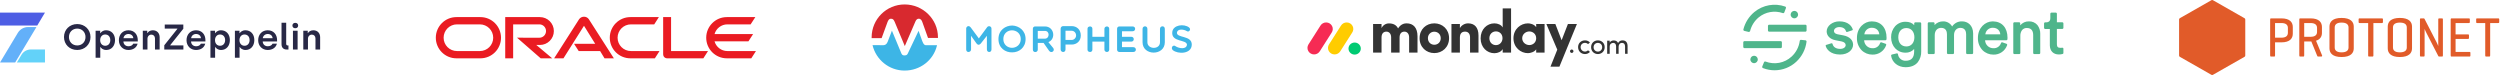 <svg width="1071" height="33" viewBox="0 0 1071 33" fill="none" xmlns="http://www.w3.org/2000/svg">
<path d="M19.272 26.75V21.189H13.217C11.57 21.189 10.045 22.054 9.201 23.465L7.238 26.75H19.272Z" fill="#63D2F9"/>
<path d="M0 5.389V10.949H15.949L19.272 5.389H0Z" fill="#4E5EE4"/>
<path d="M7.633 14.079L0.018 26.75H6.506L15.613 11.591H12.03C10.228 11.591 8.558 12.536 7.633 14.079Z" fill="#63B0F9"/>
<path d="M33.076 21.413C29.814 21.413 27.413 19.042 27.413 15.859C27.413 12.707 29.829 10.305 33.092 10.305C36.354 10.305 38.77 12.738 38.77 15.859C38.77 19.011 36.339 21.413 33.076 21.413ZM33.092 19.47C35.154 19.47 36.631 17.94 36.631 15.859C36.631 13.809 35.154 12.248 33.092 12.248C31.014 12.248 29.537 13.809 29.537 15.859C29.537 17.94 31.014 19.47 33.092 19.47ZM40.955 24.733V13.166H42.925V14.191H43.033C43.248 13.855 43.987 12.967 45.464 12.967C47.727 12.967 49.281 14.65 49.281 17.16C49.281 19.669 47.742 21.413 45.526 21.413C44.095 21.413 43.325 20.617 43.063 20.174H42.956V24.733H40.955ZM45.08 19.608C46.372 19.608 47.249 18.613 47.249 17.19C47.249 15.722 46.372 14.773 45.064 14.773C43.741 14.773 42.91 15.829 42.91 17.19C42.91 18.69 43.833 19.608 45.08 19.608ZM55.005 21.413C52.62 21.413 50.927 19.638 50.927 17.236C50.927 14.696 52.635 12.967 55.005 12.967C57.606 12.967 59.022 14.88 59.022 17.144V17.772H52.866C52.928 18.996 53.774 19.822 55.067 19.822C56.052 19.822 56.806 19.363 57.083 18.705H58.945C58.545 20.342 57.098 21.413 55.005 21.413ZM52.897 16.364H57.113C57.021 15.278 56.175 14.559 55.005 14.559C53.882 14.559 53.02 15.354 52.897 16.364ZM61.176 21.214V13.166H63.084V14.146H63.192C63.515 13.549 64.315 12.967 65.469 12.967C67.285 12.967 68.393 14.237 68.393 15.951V21.214H66.393V16.471C66.393 15.492 65.762 14.834 64.838 14.834C63.869 14.834 63.176 15.599 63.176 16.609V21.214H61.176ZM70.378 21.214V19.393L75.98 12.371V12.264H70.578V10.504H78.534V12.31L72.933 19.332V19.455H78.565V21.214H70.378ZM83.982 21.413C81.596 21.413 79.903 19.638 79.903 17.236C79.903 14.696 81.612 12.967 83.982 12.967C86.582 12.967 87.998 14.88 87.998 17.144V17.772H81.843C81.904 18.996 82.75 19.822 84.043 19.822C85.028 19.822 85.782 19.363 86.059 18.705H87.921C87.521 20.342 86.075 21.413 83.982 21.413ZM81.873 16.364H86.09C85.998 15.278 85.151 14.559 83.982 14.559C82.858 14.559 81.996 15.354 81.873 16.364ZM90.152 24.733V13.166H92.122V14.191H92.23C92.445 13.855 93.184 12.967 94.661 12.967C96.924 12.967 98.478 14.65 98.478 17.16C98.478 19.669 96.939 21.413 94.723 21.413C93.292 21.413 92.522 20.617 92.26 20.174H92.153V24.733H90.152ZM94.276 19.608C95.569 19.608 96.446 18.613 96.446 17.19C96.446 15.722 95.569 14.773 94.261 14.773C92.938 14.773 92.107 15.829 92.107 17.19C92.107 18.69 93.03 19.608 94.276 19.608ZM100.632 24.733V13.166H102.602V14.191H102.709C102.925 13.855 103.663 12.967 105.141 12.967C107.403 12.967 108.957 14.65 108.957 17.16C108.957 19.669 107.418 21.413 105.202 21.413C103.771 21.413 103.002 20.617 102.74 20.174H102.632V24.733H100.632ZM104.756 19.608C106.049 19.608 106.926 18.613 106.926 17.19C106.926 15.722 106.049 14.773 104.741 14.773C103.417 14.773 102.586 15.829 102.586 17.19C102.586 18.69 103.51 19.608 104.756 19.608ZM114.682 21.413C112.296 21.413 110.604 19.638 110.604 17.236C110.604 14.696 112.312 12.967 114.682 12.967C117.282 12.967 118.698 14.88 118.698 17.144V17.772H112.543C112.604 18.996 113.451 19.822 114.743 19.822C115.728 19.822 116.482 19.363 116.759 18.705H118.621C118.221 20.342 116.775 21.413 114.682 21.413ZM112.573 16.364H116.79C116.698 15.278 115.851 14.559 114.682 14.559C113.558 14.559 112.696 15.354 112.573 16.364ZM122.822 21.214C121.406 21.214 120.606 20.373 120.606 18.95V9.739H122.607V18.766C122.607 19.225 122.837 19.47 123.253 19.47H123.576V21.214H122.822ZM126.5 12.095C125.776 12.095 125.268 11.652 125.268 10.933C125.268 10.244 125.776 9.785 126.5 9.785C127.223 9.785 127.731 10.244 127.731 10.933C127.731 11.652 127.223 12.095 126.5 12.095ZM125.499 21.214V13.166H127.5V21.214H125.499ZM129.931 21.214V13.166H131.839V14.146H131.947C132.27 13.549 133.07 12.967 134.224 12.967C136.04 12.967 137.148 14.237 137.148 15.951V21.214H135.148V16.471C135.148 15.492 134.517 14.834 133.594 14.834C132.624 14.834 131.931 15.599 131.931 16.609V21.214H129.931Z" fill="#282846"/>
<path d="M245.912 18.754H254.974L250.182 11.045L241.388 24.984H237.385L248.082 8.24C248.547 7.564 249.323 7.155 250.182 7.155C251.014 7.155 251.789 7.549 252.24 8.212L262.98 24.984H258.977L257.088 21.869H247.913L245.912 18.754ZM287.489 21.869V7.324H284.093V23.293C284.093 23.729 284.262 24.152 284.586 24.476C284.91 24.801 285.347 24.984 285.826 24.984H301.316L303.317 21.869H287.489ZM231.296 19.262C234.594 19.262 237.272 16.598 237.272 13.3C237.272 10.002 234.594 7.324 231.296 7.324H216.437V24.984H219.832V10.439H231.071C232.649 10.439 233.918 11.721 233.918 13.3C233.918 14.878 232.649 16.161 231.071 16.161L221.495 16.147L231.634 24.984H236.568L229.746 19.262H231.296ZM195.535 24.984C190.66 24.984 186.704 21.038 186.704 16.161C186.704 11.284 190.66 7.324 195.535 7.324H205.8C210.677 7.324 214.63 11.284 214.63 16.161C214.63 21.038 210.677 24.984 205.8 24.984H195.535ZM205.572 21.869C208.73 21.869 211.288 19.318 211.288 16.161C211.288 13.004 208.73 10.439 205.572 10.439H195.762C192.605 10.439 190.046 13.004 190.046 16.161C190.046 19.318 192.605 21.869 195.762 21.869H205.572ZM270.069 24.984C265.193 24.984 261.232 21.038 261.232 16.161C261.232 11.284 265.193 7.324 270.069 7.324H282.26L280.273 10.439H270.295C267.138 10.439 264.572 13.004 264.572 16.161C264.572 19.318 267.138 21.869 270.295 21.869H282.542L280.541 24.984H270.069ZM311.604 21.869C308.997 21.869 306.784 20.121 306.108 17.711H320.625L322.626 14.597H306.108C306.784 12.2 308.997 10.439 311.604 10.439H321.569L323.584 7.324H311.379C306.502 7.324 302.542 11.284 302.542 16.161C302.542 21.038 306.502 24.984 311.379 24.984H321.851L323.852 21.869H311.604Z" fill="#EA1B22"/>
<path d="M509.385 11.754C510.46 12.624 509.322 14 508.373 13.304C507.202 12.561 504.545 12.213 504.213 13.857C503.786 16.451 510.666 14.965 510.555 19.172C510.444 23.189 504.624 23.284 502.441 21.481C501.919 21.054 501.935 20.358 502.22 19.931C502.631 19.52 503.09 19.377 503.628 19.82C504.925 20.706 508.262 21.37 508.499 19.124C508.293 16.784 501.714 18.191 502.204 13.699C502.568 10.631 507.202 10.077 509.385 11.754ZM499.009 12.371V18.096C499.009 24.012 489.471 24.012 489.471 18.096V12.371C489.471 10.947 491.543 10.884 491.543 12.371V18.096C491.543 21.212 496.937 21.402 496.937 18.096V12.371C496.937 10.963 499.009 10.852 499.009 12.371ZM433.701 10.931C436.469 11.074 439.363 12.988 439.363 16.736C439.363 20.485 436.469 22.43 433.701 22.43C430.775 22.556 427.738 20.611 427.738 16.736C427.738 12.845 430.775 10.931 433.701 10.931ZM447.636 11.327C451.653 11.327 452.475 16.704 449.122 18.049L451.226 20.611C452.048 21.829 450.403 22.999 449.455 21.797L447.066 18.381H444.583V21.244C444.583 22.62 442.479 22.667 442.479 21.275V12.292C442.479 11.738 442.907 11.327 443.429 11.327H447.636ZM414.863 11.185C415.322 11.185 415.591 11.454 415.86 11.754L419.339 16.451L422.945 11.58C423.467 10.931 424.749 11.185 424.749 12.276V21.18C424.749 21.876 424.306 22.272 423.8 22.272C423.23 22.272 422.787 21.876 422.787 21.18V15.329L420.162 18.65C419.592 19.346 418.881 19.346 418.359 18.65L416.002 15.329V21.18C416.002 21.876 415.433 22.272 414.863 22.272C414.357 22.272 413.914 21.876 413.914 21.18V12.276C413.914 11.454 414.61 11.185 414.863 11.185ZM459.103 11.185C461.159 11.185 463.01 12.561 463.01 15.202C463.01 17.701 461.159 19.093 459.103 19.093H456.462V21.18C456.462 21.876 456.019 22.272 455.449 22.272C454.927 22.272 454.374 21.876 454.374 21.18V12.276C454.374 11.754 454.785 11.185 455.449 11.185H459.103ZM474.208 11.327C474.762 11.327 475.189 11.738 475.189 12.307V21.291C475.189 21.845 474.762 22.272 474.208 22.272C473.639 22.272 473.132 21.845 473.132 21.291V17.827H467.976V21.291C467.976 21.845 467.565 22.272 467.012 22.272C466.3 22.272 465.889 21.845 465.889 21.291V12.307C465.889 11.738 466.3 11.327 467.012 11.327C467.565 11.327 467.976 11.738 467.976 12.307V15.755H473.132V12.307C473.132 11.738 473.639 11.327 474.208 11.327ZM485.217 11.327C486.672 11.327 486.64 13.383 485.217 13.383H480.662V15.755H484.647C486.055 15.755 486.055 17.827 484.647 17.827H480.662V20.2H485.486C486.925 20.2 487.035 22.272 485.486 22.272H479.539C478.985 22.272 478.558 21.845 478.558 21.291V12.307C478.558 11.738 478.985 11.327 479.539 11.327H485.217ZM433.527 12.988C431.756 12.988 429.826 14.237 429.826 16.736C429.826 19.219 431.756 20.485 433.527 20.485C435.346 20.485 437.291 19.219 437.291 16.736C437.291 14.237 435.346 12.988 433.527 12.988ZM459.103 13.177H456.462V17.116H459.103C460.163 17.116 461.001 16.183 461.001 15.202C461.001 14.095 460.163 13.177 459.103 13.177ZM447.636 13.241H444.583V16.562H447.636C449.692 16.562 449.818 13.241 447.636 13.241Z" fill="#3DB5E6"/>
<path d="M401.368 19.63C399.826 25.825 394.184 30.233 387.539 30.233C380.864 30.233 375.271 25.564 373.792 19.344C375.57 19.344 377.233 19.352 378.004 19.352C378.369 19.352 378.439 19.358 378.46 19.357C379.041 19.328 379.769 19.136 380.254 17.959L382.099 13.13L386.199 23C386.567 23.787 387.183 23.731 387.55 23.731H387.584C388.3 23.731 388.612 23.48 388.884 22.961L393.515 13.204L395.094 17.601L395.191 17.814C395.524 18.547 395.765 19.27 396.591 19.365C396.762 19.384 398.74 19.35 401.407 19.35C401.407 19.35 401.407 19.367 401.368 19.63Z" fill="#3DB5E6"/>
<path d="M401.821 15.981C401.821 16.055 401.821 16.241 401.819 16.241H401.816H397.559L395.075 9.302C394.854 8.786 394.521 8.013 393.553 8.013C392.96 8.013 392.424 8.502 392.12 9.31L387.618 19.739L383.284 9.373C382.859 8.453 382.566 8.02 381.718 8.02C381.141 8.02 380.719 8.232 380.258 9.323L377.686 16.343L373.412 16.339C373.409 16.232 373.407 16.125 373.407 16.019C373.407 8.214 379.735 1.906 387.54 1.906C395.344 1.906 401.821 8.177 401.821 15.981Z" fill="#D8292F"/>
<path d="M562.955 23.318C561.927 23.32 560.976 22.769 560.468 21.875C559.967 20.986 559.997 19.893 560.546 19.033L565.669 10.989C566.202 10.109 567.169 9.584 568.197 9.615C569.226 9.64 570.161 10.216 570.645 11.124C571.122 12.027 571.063 13.113 570.491 13.961L565.371 22.005C564.844 22.827 563.932 23.323 562.955 23.318Z" fill="#F62B54"/>
<path d="M571.742 23.318C570.709 23.318 569.758 22.765 569.259 21.878C568.759 20.991 568.789 19.901 569.337 19.044L574.45 11.018C574.976 10.125 575.945 9.588 576.981 9.615C578.023 9.638 578.967 10.22 579.445 11.132C579.919 12.044 579.85 13.136 579.26 13.982L574.148 22.008C573.622 22.826 572.715 23.32 571.742 23.318Z" fill="#FFCC00"/>
<path d="M580.332 23.386C581.789 23.386 582.97 22.23 582.97 20.804C582.97 19.378 581.789 18.222 580.332 18.222C578.876 18.222 577.695 19.378 577.695 20.804C577.695 22.23 578.876 23.386 580.332 23.386Z" fill="#00CA72"/>
<path d="M694.903 18.371C695.7 18.371 696.176 18.937 696.176 19.865V23.045H697.258V19.793C697.258 18.214 696.515 17.299 695.117 17.299C694.57 17.299 693.702 17.449 693.184 18.455C692.939 17.851 692.382 17.43 691.733 17.359C691.533 17.323 691.329 17.311 691.125 17.323C690.68 17.359 689.888 17.636 689.592 18.263V17.42H688.509V23.045H689.592V20.009C689.592 18.829 690.365 18.371 691.138 18.371C691.863 18.371 692.34 18.925 692.34 19.853V23.045H693.416V20.009C693.416 19.07 693.981 18.36 694.903 18.371ZM684.533 22.105C685.028 22.116 685.506 21.919 685.852 21.56C686.199 21.202 686.384 20.715 686.365 20.215C686.365 19.082 685.532 18.371 684.533 18.371C683.534 18.371 682.701 19.082 682.701 20.215C682.682 20.714 682.866 21.2 683.211 21.557C683.556 21.915 684.032 22.114 684.525 22.105H684.533ZM684.533 23.16C682.951 23.16 681.63 21.991 681.63 20.208C681.63 18.425 682.951 17.293 684.533 17.293C686.116 17.293 687.447 18.425 687.447 20.208C687.447 21.991 686.108 23.166 684.526 23.166L684.533 23.16ZM676.057 20.208L676.046 20.215C676.046 18.431 677.402 17.299 678.995 17.293C679.804 17.277 680.582 17.605 681.136 18.196L680.316 18.895C679.964 18.549 679.488 18.359 678.995 18.365C677.996 18.365 677.128 19.076 677.128 20.208C677.128 20.973 677.583 21.663 678.281 21.956C678.979 22.248 679.782 22.086 680.316 21.545L681.148 22.244C680.593 22.841 679.81 23.174 678.995 23.16C677.414 23.16 676.057 21.991 676.057 20.208ZM672.592 21.965C672.589 21.767 672.666 21.575 672.805 21.433C672.944 21.291 673.133 21.21 673.332 21.208C673.53 21.21 673.72 21.291 673.859 21.433C673.998 21.575 674.074 21.767 674.072 21.965C674.052 22.361 673.728 22.672 673.332 22.676C672.936 22.672 672.612 22.361 672.592 21.965Z" fill="#333333"/>
<path d="M675.553 10.27H671.699L668.997 17.234L666.31 10.27H662.456L667.141 21.274L664.227 28.55H668.053L675.553 10.27ZM652.114 16.391C652.114 18.149 653.651 19.306 655.161 19.306C656.644 19.306 658.102 18.229 658.102 16.39C658.102 14.55 656.644 13.472 655.161 13.472C653.651 13.472 652.114 14.63 652.114 16.39V16.391ZM658.102 22.536V21.143C657.321 22.326 655.497 22.773 654.562 22.773C651.464 22.773 648.366 20.331 648.366 16.39C648.366 12.449 651.463 10.007 654.562 10.007C655.342 10.007 657.165 10.267 658.102 11.635V10.274H661.694V22.538L658.102 22.537V22.536ZM647.343 22.536H643.751V21.012C643.151 22.141 641.695 22.798 640.185 22.798C637.06 22.798 634.3 20.303 634.3 16.439C634.3 12.503 637.06 10.005 640.185 10.005C641.693 10.005 643.153 10.634 643.751 11.764V3.588H647.343V22.536ZM643.673 16.362C643.673 14.524 642.346 13.446 640.862 13.446C639.325 13.446 638.049 14.602 638.049 16.362C638.049 18.179 639.325 19.33 640.861 19.33C642.373 19.332 643.673 18.123 643.673 16.362ZM625.418 16.046C625.418 14.181 626.382 13.55 627.657 13.55C628.88 13.55 629.766 14.364 629.766 15.992V22.534H633.384V15.206C633.384 11.713 631.665 10.005 628.931 10.005C627.5 10.005 626.068 10.819 625.417 12.054V10.27H621.801V22.534H625.418V16.046ZM614.453 22.744C611.017 22.744 608.151 20.223 608.151 16.361C608.151 12.498 611.014 10.001 614.453 10.001C617.892 10.001 620.78 12.498 620.78 16.361C620.78 20.225 617.889 22.745 614.453 22.745V22.744ZM614.453 19.173C615.962 19.173 617.213 18.069 617.213 16.362C617.213 14.707 615.963 13.578 614.453 13.578C613.719 13.566 613.011 13.857 612.497 14.382C611.981 14.909 611.7 15.624 611.719 16.362C611.72 18.071 612.97 19.173 614.453 19.173ZM601.664 13.552C602.731 13.552 603.668 14.393 603.668 15.993V22.536H607.261V15.57C607.261 11.867 605.46 10.002 602.574 10.002C601.717 10.002 600.102 10.263 598.93 12.182C598.253 10.763 596.952 10.027 595.028 10.027C593.665 10.021 592.423 10.812 591.853 12.05V10.271H588.232V22.535H591.85V16.046C591.85 14.181 592.865 13.55 593.958 13.55C595 13.55 595.936 14.364 595.963 15.914V22.535H599.581V16.046C599.581 14.262 600.519 13.553 601.664 13.553V13.552Z" fill="#333333"/>
<path d="M771.561 17.07L771.579 17.071L773.474 17.27C773.608 17.284 773.73 17.349 773.816 17.45L773.83 17.468L773.812 17.477C773.901 17.588 773.94 17.732 773.92 17.873C773.506 21.166 771.945 24.207 769.512 26.464C766.987 28.806 763.671 30.107 760.227 30.107C758.555 30.109 756.897 29.802 755.337 29.199L755.252 29.166C755.124 29.119 755.022 29.021 754.968 28.897L754.959 28.878C754.906 28.754 754.903 28.615 754.95 28.49L755.699 26.664C755.8 26.406 756.087 26.276 756.347 26.367L756.364 26.374C760.189 27.851 764.521 27.019 767.526 24.231C769.44 22.473 770.673 20.098 771.011 17.522C771.047 17.256 771.278 17.062 771.543 17.069L771.561 17.07ZM816.331 9.322C817.948 9.322 819.212 9.815 820.019 10.763L820.046 10.795V9.993C820.057 9.769 820.23 9.589 820.451 9.567L820.469 9.565H822.626C822.848 9.581 823.024 9.755 823.044 9.975L823.045 9.993V21.966C823.114 23.654 822.596 25.314 821.577 26.662C820.415 28.076 818.65 28.792 816.331 28.792C813.107 28.792 810.563 26.752 810.144 23.839C810.124 23.629 810.252 23.433 810.451 23.367L810.469 23.362L812.576 22.866C812.587 22.864 812.598 22.862 812.609 22.86C812.84 22.826 813.055 22.986 813.089 23.218C813.282 24.852 814.686 26.071 816.331 26.032C818.823 26.032 819.995 24.765 820.019 22.119L820.019 22.038V20.989C819.085 22.036 817.734 22.615 816.331 22.569C812.747 22.569 810.149 19.787 810.149 15.959C810.116 14.237 810.723 12.564 811.851 11.263C812.997 10.004 814.629 9.297 816.331 9.322ZM751.421 23.884L751.447 23.884L751.474 23.884C752.335 23.894 753.027 24.59 753.037 25.447L753.037 25.474C753.037 25.482 753.037 25.491 753.037 25.5C753.022 26.378 752.298 27.077 751.42 27.062C750.543 27.047 749.843 26.324 749.858 25.446C749.873 24.586 750.567 23.898 751.421 23.884ZM853.666 9.156L853.776 9.157C857.629 9.21 860.016 11.892 860.016 16.184C860.016 16.412 860.004 16.639 859.98 16.864C859.961 17.072 859.791 17.232 859.584 17.242L859.566 17.242H850.407C850.464 19.166 852.054 20.688 853.979 20.66C855.47 20.754 856.829 19.805 857.256 18.373C857.334 18.167 857.556 18.056 857.766 18.115L857.783 18.121L859.611 18.764C859.712 18.797 859.794 18.869 859.841 18.963L859.85 18.981C859.9 19.08 859.908 19.195 859.873 19.3C859.023 21.814 856.631 23.478 853.979 23.398C852.239 23.415 850.566 22.736 849.332 21.511C847.984 20.093 847.265 18.193 847.337 16.238C847.337 11.848 850.492 9.209 853.574 9.156L853.666 9.156ZM801.841 9.156H801.846C805.768 9.156 808.204 11.848 808.204 16.184C808.204 16.412 808.191 16.639 808.168 16.864C808.15 17.073 807.979 17.234 807.771 17.242L807.754 17.242H798.595C798.652 19.171 800.25 20.695 802.179 20.66C803.672 20.756 805.032 19.806 805.457 18.373C805.533 18.165 805.757 18.054 805.967 18.115L805.984 18.121L807.812 18.764C807.919 18.799 808.006 18.878 808.051 18.981C808.093 19.083 808.093 19.198 808.051 19.3C807.202 21.813 804.812 23.476 802.161 23.398C800.419 23.417 798.742 22.738 797.505 21.511C796.16 20.092 795.441 18.192 795.511 16.238C795.511 11.803 798.73 9.156 801.841 9.156ZM787.973 9.151C789.734 9.151 791.157 9.579 792.21 10.421C792.923 10.989 793.451 11.755 793.728 12.623L793.728 12.626C793.765 12.776 793.677 12.927 793.531 12.97L793.516 12.974L791.332 13.694C791.235 13.733 791.127 13.733 791.031 13.694C790.948 13.656 790.886 13.584 790.859 13.496L790.848 13.453C790.649 12.742 789.999 11.601 787.973 11.601C786.532 11.601 785.668 12.429 785.668 13.231L785.668 13.262C785.679 13.784 785.962 14.438 787.205 14.686L787.244 14.694L789.648 15.144C792.305 15.679 793.836 17.123 793.867 19.136L793.867 19.197L793.858 19.161L793.858 19.222C793.819 21.239 791.868 23.362 788.275 23.362C784.065 23.362 782.412 20.98 782.106 19.575C782.086 19.428 782.176 19.289 782.316 19.246L782.331 19.242L784.583 18.539C784.623 18.533 784.664 18.533 784.704 18.539C784.761 18.538 784.818 18.55 784.87 18.575L784.889 18.584C784.972 18.624 785.033 18.698 785.055 18.787C785.339 20.138 786.559 20.944 788.315 20.944C789.95 20.944 790.693 20.088 790.693 19.314C790.693 18.548 790.045 17.98 788.929 17.745L788.892 17.738L786.366 17.247C784.011 16.801 782.543 15.338 782.543 13.433C782.543 11.114 785.033 9.151 787.973 9.151ZM878.784 5.4H880.752C880.984 5.414 881.166 5.603 881.175 5.833L881.175 5.851V9.547H883.543C883.773 9.564 883.953 9.751 883.962 9.98L883.962 9.998V11.961L883.962 11.978C883.955 12.198 883.78 12.377 883.56 12.388L883.543 12.389H881.175V18.958C881.175 20.048 881.607 20.498 882.719 20.498C882.944 20.494 883.169 20.477 883.392 20.447L883.475 20.435C883.598 20.414 883.723 20.449 883.818 20.529C883.903 20.608 883.954 20.717 883.961 20.832L883.962 20.854V22.704C883.964 22.893 883.841 23.06 883.66 23.114C883.141 23.259 882.606 23.332 882.068 23.331L881.994 23.33C879.645 23.33 878.179 21.834 878.149 19.414L878.149 19.341V12.416H876.1C875.877 12.402 875.697 12.227 875.678 12.006L875.677 11.988V10.016C875.676 9.783 875.853 9.589 876.083 9.567L876.1 9.565L876.651 9.565L876.71 9.564C877.353 9.546 878.34 9.285 878.36 7.85L878.361 7.805V5.851C878.36 5.618 878.537 5.424 878.767 5.402L878.784 5.4ZM840.54 9.154L840.592 9.156H840.587C842.905 9.156 845.245 10.771 845.292 14.298L845.293 14.406V22.745C845.282 22.968 845.108 23.149 844.887 23.171L844.869 23.173H842.712C842.489 23.159 842.31 22.984 842.29 22.763L842.289 22.745V14.676L842.289 14.614C842.276 13.586 841.926 11.934 839.809 11.934C838.243 11.934 837.129 13.152 837.107 14.924L837.106 14.978V22.745C837.096 22.968 836.923 23.149 836.701 23.171L836.683 23.173H834.5C834.276 23.159 834.097 22.984 834.078 22.763L834.077 22.745V14.676L834.076 14.614C834.063 13.586 833.714 11.934 831.595 11.934C829.968 11.934 828.866 13.143 828.845 14.95L828.844 15.005V22.745C828.833 22.968 828.66 23.149 828.439 23.171L828.421 23.173H826.264C826.042 23.157 825.866 22.983 825.847 22.763L825.845 22.745V9.966C825.856 9.744 826.027 9.564 826.246 9.54L826.264 9.538H828.34C828.563 9.552 828.743 9.727 828.762 9.948L828.763 9.966V10.736C829.697 9.712 831.024 9.137 832.41 9.156C834.015 9.109 835.512 9.957 836.296 11.357C837.23 9.931 838.839 9.097 840.54 9.154ZM872.836 10.745C873.662 11.834 874.088 13.173 874.044 14.537L874.042 14.595V22.745C874.031 22.967 873.861 23.147 873.641 23.171L873.623 23.173H871.44C871.216 23.159 871.037 22.984 871.017 22.763L871.016 22.745V15.032C871.016 13.014 870.066 11.988 868.265 11.988C867.47 11.962 866.709 12.316 866.216 12.942C865.74 13.629 865.494 14.449 865.513 15.284L865.514 15.333V22.745C865.503 22.968 865.33 23.149 865.109 23.171L865.091 23.173H862.912C862.688 23.159 862.509 22.984 862.49 22.763L862.488 22.745V9.957C862.499 9.733 862.673 9.553 862.894 9.531L862.912 9.529H865.042C865.263 9.545 865.44 9.719 865.459 9.939L865.46 9.957V10.858C866.374 9.751 867.745 9.124 869.18 9.156C870.577 9.096 871.926 9.682 872.836 10.745ZM747.336 17.616H762.839C763.124 17.619 763.354 17.847 763.361 18.13L763.361 18.148V20.088C763.364 20.373 763.14 20.607 762.857 20.619L762.839 20.619H747.336C747.051 20.617 746.821 20.389 746.814 20.106V20.088V18.148V18.129C746.821 17.853 747.042 17.629 747.318 17.617L747.336 17.616ZM816.705 12.015C814.58 12.015 813.229 13.528 813.229 15.959C813.229 18.391 814.562 19.899 816.705 19.899C818.749 19.899 820.127 18.314 820.127 15.959C820.127 13.6 818.749 12.015 816.705 12.015ZM798.691 14.646L798.685 14.694H805.092C804.936 12.982 803.73 11.915 801.923 11.894L801.868 11.893C800.277 11.867 798.921 13.032 798.697 14.598L798.691 14.646ZM850.521 14.646L850.516 14.694H856.923C856.767 12.982 855.561 11.915 853.754 11.894L853.699 11.893C852.107 11.867 850.751 13.032 850.528 14.598L850.521 14.646ZM764.78 2.807C764.914 2.855 765.023 2.956 765.081 3.086C765.135 3.217 765.135 3.365 765.081 3.496L764.406 5.297C764.312 5.564 764.02 5.705 763.753 5.612C760.215 4.377 756.289 5.079 753.397 7.463C751.595 8.971 750.315 11.01 749.741 13.289C749.681 13.519 749.474 13.68 749.236 13.681H749.119L747.264 13.235C747.126 13.203 747.007 13.115 746.936 12.992H746.927C746.851 12.869 746.83 12.721 746.868 12.582C747.605 9.665 749.253 7.059 751.573 5.144C755.263 2.106 760.272 1.22 764.78 2.807ZM757.913 10.588H773.416C773.694 10.59 773.921 10.807 773.937 11.082L773.938 11.101V13.041C773.941 13.326 773.717 13.56 773.434 13.572L773.416 13.573H757.913C757.63 13.568 757.403 13.341 757.395 13.06L757.395 13.041V11.119C757.393 10.836 757.614 10.603 757.895 10.588L757.913 10.588ZM768.675 4.666L768.702 4.666L768.729 4.666C769.589 4.676 770.282 5.372 770.291 6.229L770.291 6.256C770.291 6.265 770.291 6.274 770.291 6.283C770.276 7.16 769.552 7.86 768.675 7.845C767.797 7.83 767.097 7.106 767.112 6.229C767.127 5.369 767.822 4.68 768.675 4.666Z" fill="#4FB58B"/>
<path d="M933.817 24.327C933.652 24.232 933.518 24 933.518 23.81V8.327C933.518 8.138 933.652 7.906 933.817 7.81L947.398 0.071C947.562 -0.024 947.832 -0.024 947.996 0.071L961.576 7.811C961.741 7.906 961.875 8.139 961.875 8.328V23.811C961.875 24 961.741 24.233 961.576 24.328L947.996 32.067C947.832 32.162 947.562 32.162 947.398 32.067L933.817 24.327ZM974.632 9.868V16.148H977.317C979.266 16.148 980.132 15.354 980.132 14.055V11.962C980.132 10.663 979.266 9.868 977.317 9.868H974.632ZM974.632 18.145V23.752C974.632 24.088 974.545 24.233 974.242 24.233H972.921C972.639 24.233 972.531 24.088 972.531 23.752V8.353C972.531 8.016 972.639 7.871 972.921 7.871H977.317C981.042 7.871 982.233 9.604 982.233 11.577V14.44C982.233 16.413 981.042 18.145 977.317 18.145H974.632ZM987.12 9.868V15.763H989.805C991.754 15.763 992.621 14.993 992.621 13.67V11.962C992.621 10.663 991.754 9.868 989.805 9.868H987.12ZM987.12 17.761V23.752C987.12 24.088 987.033 24.233 986.73 24.233H985.409C985.128 24.233 985.019 24.088 985.019 23.752V8.353C985.019 8.016 985.128 7.871 985.409 7.871H989.805C993.53 7.871 994.721 9.604 994.721 11.577V14.079C994.721 15.547 994.05 16.87 992.187 17.448L994.786 23.752C994.894 24.04 994.7 24.233 994.396 24.233H993.097C992.794 24.233 992.75 24.04 992.621 23.752L990.173 17.761H987.12ZM1006.11 11.769C1006.11 10.47 1005.19 9.676 1003.13 9.676C1001.1 9.676 1000.19 10.47 1000.19 11.769V20.335C1000.19 21.634 1001.1 22.428 1003.13 22.428C1005.19 22.428 1006.11 21.634 1006.11 20.335V11.769ZM997.946 11.384C997.946 9.411 999.226 7.679 1003.13 7.679C1007.07 7.679 1008.35 9.411 1008.35 11.384V20.72C1008.35 22.693 1007.07 24.425 1003.13 24.425C999.226 24.425 997.946 22.693 997.946 20.72V11.384ZM1020.41 7.871C1020.71 7.871 1020.85 7.992 1020.85 8.329V9.411C1020.85 9.748 1020.71 9.868 1020.41 9.868H1016.76V23.752C1016.76 24.088 1016.64 24.233 1016.35 24.233H1014.93C1014.63 24.233 1014.52 24.088 1014.52 23.752V9.868H1010.86C1010.54 9.868 1010.43 9.748 1010.43 9.411V8.329C1010.43 7.992 1010.54 7.871 1010.86 7.871H1020.41ZM1031.07 11.769C1031.07 10.47 1030.15 9.676 1028.1 9.676C1026.06 9.676 1025.15 10.47 1025.15 11.769V20.335C1025.15 21.634 1026.06 22.428 1028.1 22.428C1030.15 22.428 1031.07 21.634 1031.07 20.335V11.769ZM1022.91 11.384C1022.91 9.411 1024.19 7.679 1028.1 7.679C1032.03 7.679 1033.31 9.411 1033.31 11.384V20.72C1033.31 22.693 1032.03 24.425 1028.1 24.425C1024.19 24.425 1022.91 22.693 1022.91 20.72V11.384ZM1046.54 23.776C1046.54 24.088 1046.45 24.233 1046.15 24.233H1044.96C1044.74 24.233 1044.65 24.16 1044.57 24.016L1039.48 14.103C1039 13.213 1038.74 12.467 1038.7 12.371V23.776C1038.7 24.088 1038.59 24.233 1038.31 24.233H1037.1C1036.81 24.233 1036.71 24.088 1036.71 23.776V8.329C1036.71 8.016 1036.81 7.871 1037.1 7.871H1038.31C1038.48 7.871 1038.59 7.944 1038.65 8.064L1043.87 18.194C1044.18 18.771 1044.55 19.733 1044.55 19.733V8.329C1044.55 8.016 1044.68 7.871 1044.96 7.871H1046.15C1046.45 7.871 1046.54 8.016 1046.54 8.329V23.776ZM1050.26 24.233C1049.98 24.233 1049.87 24.088 1049.87 23.752V8.353C1049.87 8.016 1049.98 7.871 1050.26 7.871H1057.67C1057.95 7.871 1058.08 7.992 1058.08 8.329V9.411C1058.08 9.748 1057.95 9.868 1057.67 9.868H1051.97V14.729H1057.28C1057.58 14.729 1057.71 14.849 1057.71 15.186V16.221C1057.71 16.533 1057.58 16.678 1057.28 16.678H1051.97V22.236H1057.91C1058.19 22.236 1058.32 22.332 1058.32 22.669V23.776C1058.32 24.113 1058.19 24.233 1057.91 24.233H1050.26ZM1070.25 7.871C1070.54 7.871 1070.67 7.992 1070.67 8.329V9.411C1070.67 9.748 1070.54 9.868 1070.25 9.868H1066.79V23.752C1066.79 24.088 1066.68 24.233 1066.4 24.233H1065.06C1064.78 24.233 1064.67 24.088 1064.67 23.752V9.868H1061.2C1060.9 9.868 1060.79 9.748 1060.79 9.411V8.329C1060.79 7.992 1060.9 7.871 1061.2 7.871H1070.25Z" fill="#E15B29"/>
</svg>
